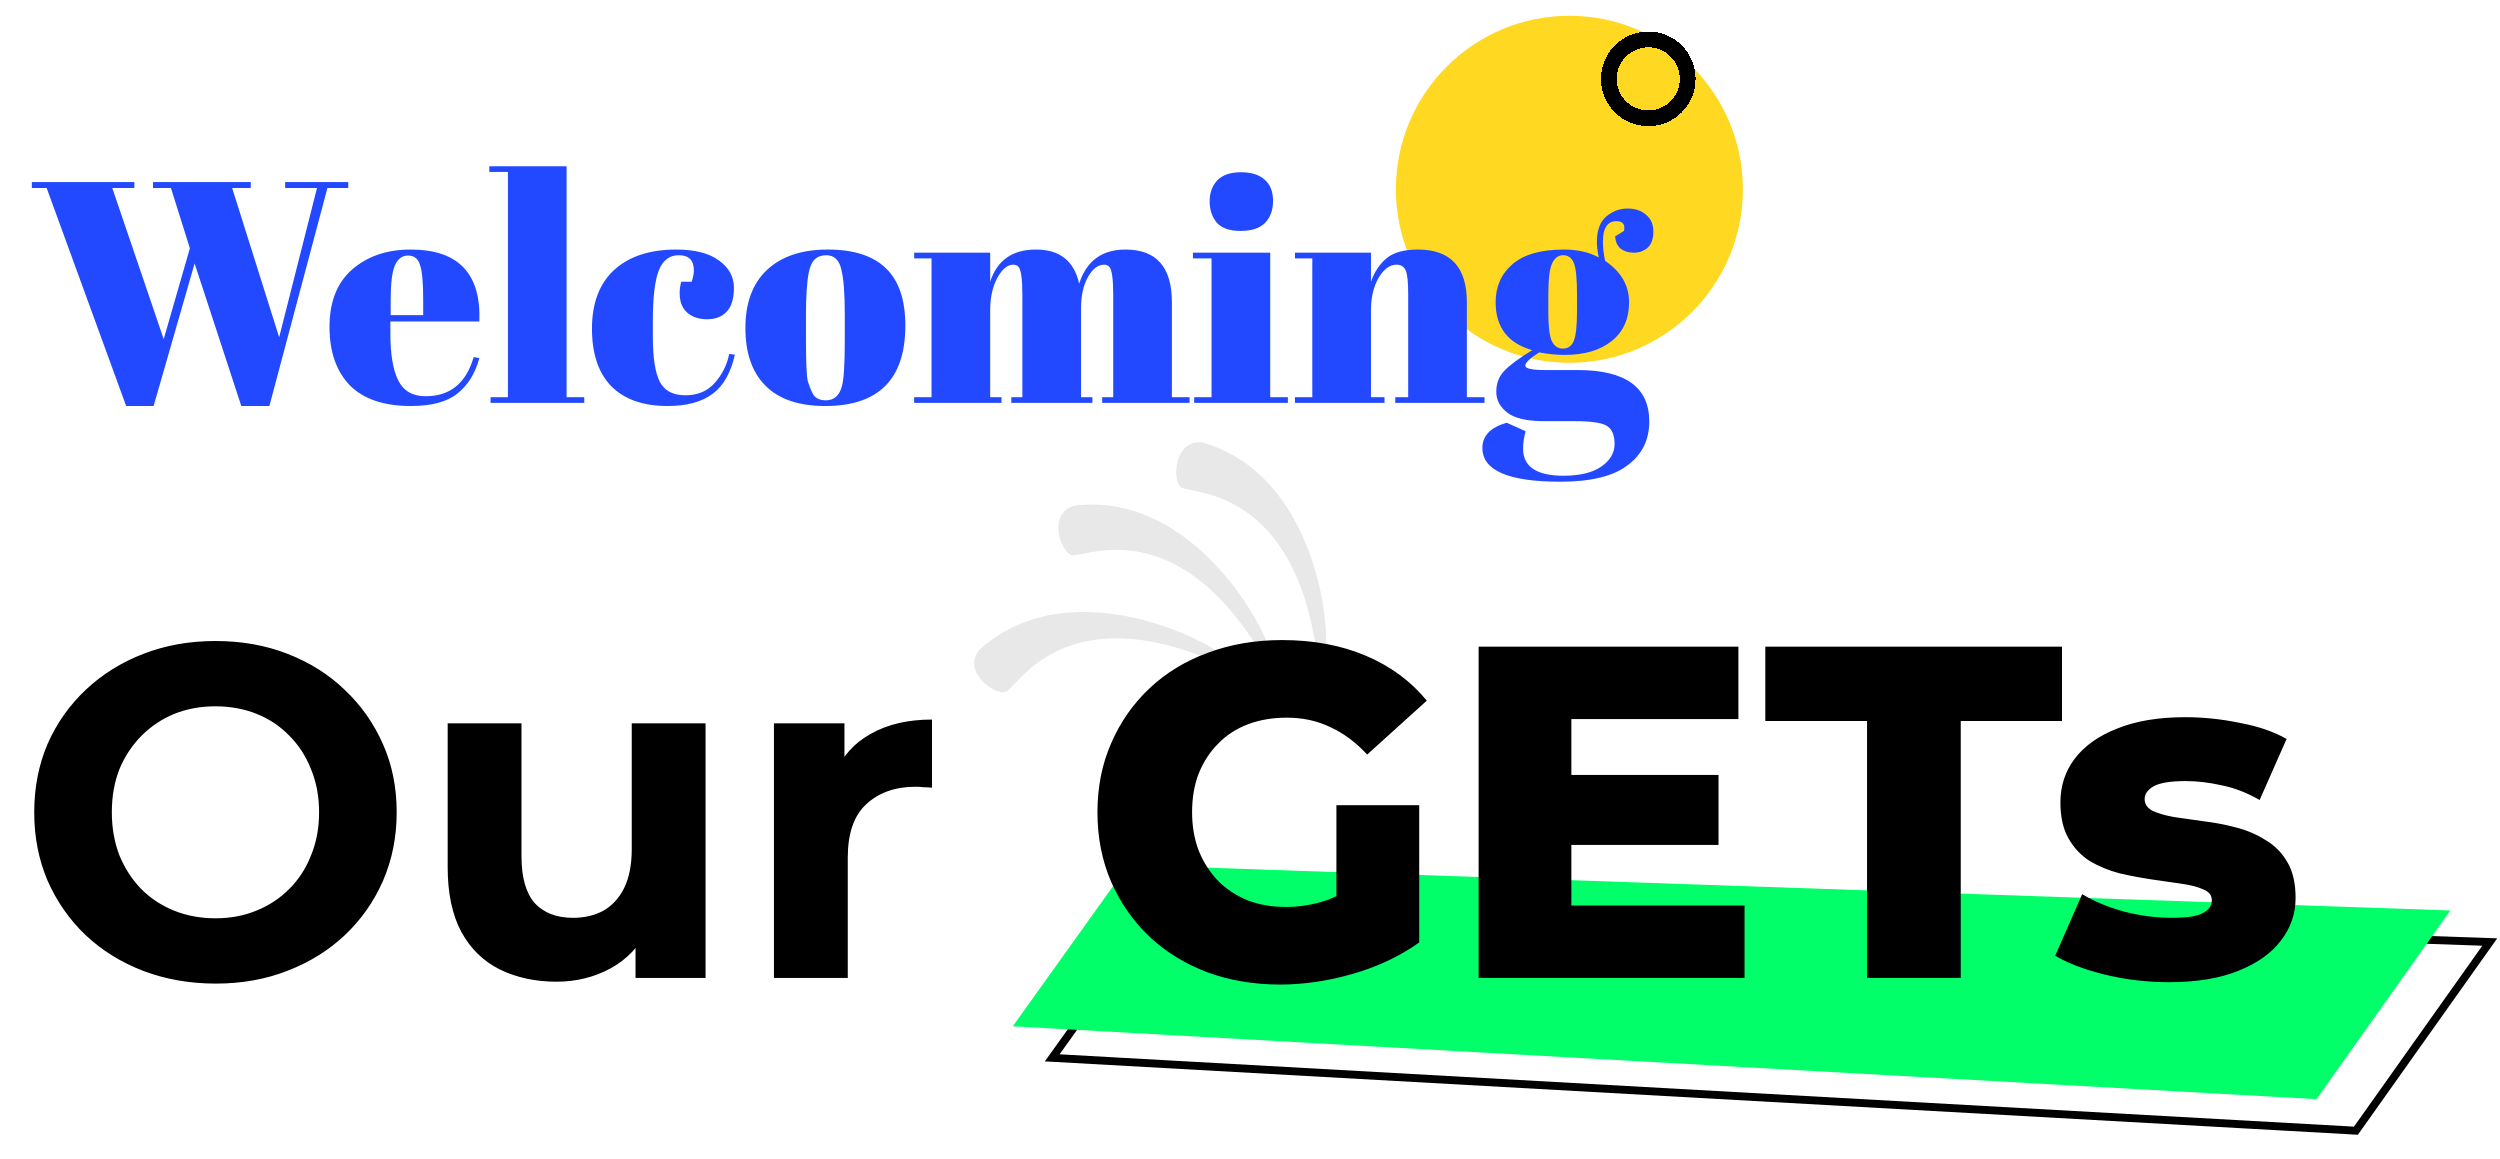 <svg width="317" height="147" viewBox="0 0 317 147" fill="none" xmlns="http://www.w3.org/2000/svg">
<path d="M315.704 119.448L148.059 113.677L133.421 134.134L298.732 143.372L315.704 119.448Z" stroke="black"/>
<path d="M136.146 64.133C148.687 62.479 157.502 74.501 160.342 80.718C161.208 82.616 160.403 83.357 158.993 81.374C148.213 64.934 137.192 70.853 135.855 70.391C134.518 69.929 132.78 65.215 136.146 64.133Z" fill="#E8E8E8"/>
<path d="M152.411 56.091C164.595 59.49 167.987 74.007 168.159 80.84C168.212 82.925 167.18 83.291 166.661 80.914C163.196 61.562 150.736 62.683 149.688 61.733C148.639 60.784 148.89 55.766 152.411 56.091Z" fill="#E8E8E8"/>
<path d="M124.121 82.465C133.401 73.87 147.542 78.589 153.452 82.023C155.256 83.071 155.027 84.142 152.73 83.338C134.433 76.147 128.857 87.346 127.499 87.741C126.141 88.136 121.999 85.293 124.121 82.465Z" fill="#E8E8E8"/>
<path d="M310.704 115.448L143.059 109.677L128.421 130.134L293.732 139.372L310.704 115.448Z" fill="#00FF68"/>
<circle cx="199" cy="24" r="22" fill="#FFD822"/>
<g filter="url(#filter0_d_7857_3342)">
<path d="M18.757 39.002L22.077 27.482L19.677 19.842H17.397V19.082H29.797V19.842H27.437L33.397 38.762L38.197 19.842H34.157V19.082H42.157V19.842H39.517L32.157 47.482H28.597L22.677 29.402L17.477 47.482H13.997L3.917 19.842H2.037V19.082H15.037V19.842H12.237L18.757 39.002ZM50.1 47.482C46.66 47.482 44.073 46.602 42.34 44.842C40.633 43.055 39.78 40.589 39.78 37.442C39.78 34.269 40.74 31.842 42.66 30.162C44.606 28.482 47.073 27.642 50.06 27.642C56.113 27.642 59.02 30.682 58.78 36.762H47.5V38.322C47.5 40.935 47.833 42.909 48.5 44.242C49.166 45.575 50.326 46.242 51.98 46.242C55.073 46.242 57.1 44.589 58.06 41.282L58.78 41.402C58.273 43.322 57.353 44.815 56.02 45.882C54.713 46.949 52.74 47.482 50.1 47.482ZM47.54 35.962H51.66V34.002C51.66 31.842 51.526 30.375 51.26 29.602C51.02 28.802 50.513 28.402 49.74 28.402C48.993 28.402 48.433 28.829 48.06 29.682C47.713 30.509 47.54 31.949 47.54 34.002V35.962ZM60.045 17.082H69.845V46.362H72.085V47.082H60.205V46.362H62.405V17.802H60.045V17.082ZM84.061 28.362C82.888 28.362 82.048 29.002 81.541 30.282C81.034 31.562 80.781 33.682 80.781 36.642V38.722C80.781 41.362 81.074 43.255 81.661 44.402C82.248 45.549 83.328 46.122 84.901 46.122C86.474 46.122 87.728 45.589 88.661 44.522C89.594 43.455 90.194 42.242 90.461 40.882L91.181 40.962C90.674 43.255 89.741 44.909 88.381 45.922C86.994 46.962 85.088 47.482 82.661 47.482C79.568 47.482 77.194 46.655 75.541 45.002C73.888 43.322 73.061 40.882 73.061 37.682C73.061 34.455 73.994 31.975 75.861 30.242C77.754 28.509 80.381 27.642 83.741 27.642C86.114 27.642 87.928 28.109 89.181 29.042C90.434 29.949 91.061 31.095 91.061 32.482C91.061 33.869 90.754 34.882 90.141 35.522C89.554 36.162 88.728 36.482 87.661 36.482C86.621 36.482 85.781 36.202 85.141 35.642C84.501 35.082 84.181 34.255 84.181 33.162C84.181 32.682 84.248 32.202 84.381 31.722H85.701C85.888 31.189 85.981 30.709 85.981 30.282C85.981 29.002 85.341 28.362 84.061 28.362ZM105.117 39.202V35.802C105.117 33.215 104.97 31.335 104.677 30.162C104.41 28.962 103.77 28.362 102.757 28.362C102.17 28.362 101.69 28.535 101.317 28.882C100.97 29.202 100.717 29.749 100.557 30.522C100.317 31.722 100.197 33.549 100.197 36.002V39.122C100.197 42.029 100.277 43.775 100.437 44.362C100.624 44.949 100.81 45.429 100.997 45.802C101.29 46.442 101.864 46.762 102.717 46.762C103.757 46.762 104.437 46.162 104.757 44.962C104.997 44.109 105.117 42.189 105.117 39.202ZM102.637 47.482C99.303 47.482 96.784 46.629 95.077 44.922C93.37 43.215 92.517 40.775 92.517 37.602C92.517 34.402 93.424 31.949 95.237 30.242C97.077 28.509 99.65 27.642 102.957 27.642C106.264 27.642 108.73 28.442 110.357 30.042C111.984 31.615 112.797 34.029 112.797 37.282C112.797 44.082 109.41 47.482 102.637 47.482ZM113.916 28.042H123.556V31.722C124.436 29.002 126.369 27.642 129.356 27.642C132.369 27.642 134.196 29.082 134.836 31.962C135.769 29.082 137.729 27.642 140.716 27.642C144.636 27.642 146.596 29.869 146.596 34.322V46.362H148.836V47.082H137.756V46.362H139.156V33.362C139.156 31.335 138.982 30.149 138.636 29.802C138.476 29.642 138.262 29.562 137.996 29.562C137.222 29.562 136.542 30.082 135.956 31.122C135.369 32.162 135.076 33.482 135.076 35.082V46.362H136.516V47.082H126.236V46.362H127.636V33.362C127.636 31.335 127.462 30.149 127.116 29.802C126.956 29.642 126.742 29.562 126.476 29.562C125.729 29.562 125.049 30.135 124.436 31.282C123.849 32.402 123.556 33.749 123.556 35.322V46.362H124.996V47.082H113.916V46.362H116.116V28.762H113.916V28.042ZM155.303 25.282C153.89 25.282 152.877 24.922 152.263 24.202C151.677 23.482 151.383 22.589 151.383 21.522C151.383 20.455 151.703 19.575 152.343 18.882C153.01 18.189 154.01 17.842 155.343 17.842C156.677 17.842 157.69 18.162 158.383 18.802C159.077 19.415 159.423 20.309 159.423 21.482C159.423 22.629 159.09 23.549 158.423 24.242C157.757 24.935 156.717 25.282 155.303 25.282ZM149.263 28.042H159.063V46.362H161.303V47.082H149.423V46.362H151.623V28.762H149.263V28.042ZM162.199 28.042H171.839V31.722C172.265 30.495 172.919 29.509 173.799 28.762C174.679 28.015 176.012 27.642 177.799 27.642C181.932 27.642 183.999 29.869 183.999 34.322V46.362H186.239V47.082H174.919V46.362H176.559V33.362C176.559 31.762 176.452 30.735 176.239 30.282C176.025 29.802 175.639 29.562 175.079 29.562C174.225 29.562 173.465 30.122 172.799 31.242C172.159 32.362 171.839 33.722 171.839 35.322V46.362H173.559V47.082H162.199V46.362H164.399V28.762H162.199V28.042ZM202.807 25.962L203.927 25.282C204.087 24.455 203.767 24.042 202.967 24.042C201.821 24.042 201.247 24.922 201.247 26.682C201.247 27.375 201.341 28.175 201.527 29.082C203.554 30.442 204.567 32.189 204.567 34.322C204.567 36.429 203.834 38.069 202.367 39.242C200.901 40.415 198.914 41.002 196.407 41.002C195.367 41.002 194.287 40.895 193.167 40.682C191.994 41.429 191.407 41.989 191.407 42.362C191.407 42.735 192.261 42.922 193.967 42.922H198.047C204.101 42.922 207.127 45.095 207.127 49.442C207.127 51.789 206.207 53.642 204.367 55.002C202.554 56.389 199.714 57.082 195.847 57.082C189.261 57.082 185.967 55.655 185.967 52.802C185.967 51.255 186.994 50.189 189.047 49.602L191.447 50.682C191.234 51.455 191.127 52.189 191.127 52.882C191.127 55.175 192.834 56.322 196.247 56.322C198.327 56.322 199.927 55.935 201.047 55.162C202.167 54.389 202.727 53.429 202.727 52.282C202.727 51.135 202.381 50.362 201.687 49.962C201.021 49.589 199.674 49.402 197.647 49.402H193.767C191.607 49.402 190.061 49.042 189.127 48.322C188.194 47.602 187.727 46.722 187.727 45.682C187.727 44.615 188.061 43.735 188.727 43.042C189.394 42.322 190.581 41.442 192.287 40.402C189.194 39.522 187.647 37.495 187.647 34.322C187.647 32.322 188.367 30.709 189.807 29.482C191.247 28.255 193.407 27.642 196.287 27.642C198.021 27.642 199.501 27.975 200.727 28.642C200.567 27.922 200.487 27.269 200.487 26.682C200.487 25.189 200.887 24.109 201.687 23.442C202.487 22.775 203.381 22.442 204.367 22.442C205.354 22.442 206.141 22.709 206.727 23.242C207.341 23.749 207.647 24.455 207.647 25.362C207.647 26.269 207.407 26.949 206.927 27.402C206.447 27.829 205.861 28.042 205.167 28.042C204.501 28.042 203.941 27.869 203.487 27.522C203.061 27.149 202.834 26.629 202.807 25.962ZM194.327 33.442V35.602C194.327 37.389 194.474 38.602 194.767 39.242C195.087 39.882 195.554 40.202 196.167 40.202C196.807 40.202 197.261 39.895 197.527 39.282C197.821 38.642 197.967 37.349 197.967 35.402V33.442C197.967 31.362 197.834 30.002 197.567 29.362C197.301 28.695 196.847 28.362 196.207 28.362C195.594 28.362 195.127 28.709 194.807 29.402C194.487 30.069 194.327 31.415 194.327 33.442Z" fill="#2249FF"/>
</g>
<path d="M27.38 124.72C24.06 124.72 20.98 124.18 18.14 123.1C15.34 122.02 12.9 120.5 10.82 118.54C8.78 116.58 7.18 114.28 6.02 111.64C4.9 109 4.34 106.12 4.34 103C4.34 99.88 4.9 97 6.02 94.36C7.18 91.72 8.8 89.42 10.88 87.46C12.96 85.5 15.4 83.98 18.2 82.9C21 81.82 24.04 81.28 27.32 81.28C30.64 81.28 33.68 81.82 36.44 82.9C39.24 83.98 41.66 85.5 43.7 87.46C45.78 89.42 47.4 91.72 48.56 94.36C49.72 96.96 50.3 99.84 50.3 103C50.3 106.12 49.72 109.02 48.56 111.7C47.4 114.34 45.78 116.64 43.7 118.6C41.66 120.52 39.24 122.02 36.44 123.1C33.68 124.18 30.66 124.72 27.38 124.72ZM27.32 116.44C29.2 116.44 30.92 116.12 32.48 115.48C34.08 114.84 35.48 113.92 36.68 112.72C37.88 111.52 38.8 110.1 39.44 108.46C40.12 106.82 40.46 105 40.46 103C40.46 101 40.12 99.18 39.44 97.54C38.8 95.9 37.88 94.48 36.68 93.28C35.52 92.08 34.14 91.16 32.54 90.52C30.94 89.88 29.2 89.56 27.32 89.56C25.44 89.56 23.7 89.88 22.1 90.52C20.54 91.16 19.16 92.08 17.96 93.28C16.76 94.48 15.82 95.9 15.14 97.54C14.5 99.18 14.18 101 14.18 103C14.18 104.96 14.5 106.78 15.14 108.46C15.82 110.1 16.74 111.52 17.9 112.72C19.1 113.92 20.5 114.84 22.1 115.48C23.7 116.12 25.44 116.44 27.32 116.44ZM70.565 124.48C67.885 124.48 65.485 123.96 63.365 122.92C61.285 121.88 59.665 120.3 58.505 118.18C57.345 116.02 56.765 113.28 56.765 109.96V91.72H66.125V108.58C66.125 111.26 66.685 113.24 67.805 114.52C68.965 115.76 70.585 116.38 72.665 116.38C74.105 116.38 75.385 116.08 76.505 115.48C77.625 114.84 78.505 113.88 79.145 112.6C79.785 111.28 80.105 109.64 80.105 107.68V91.72H89.465V124H80.585V115.12L82.205 117.7C81.125 119.94 79.525 121.64 77.405 122.8C75.325 123.92 73.045 124.48 70.565 124.48ZM98.136 124V91.72H107.076V100.84L105.816 98.2C106.776 95.92 108.316 94.2 110.436 93.04C112.556 91.84 115.136 91.24 118.176 91.24V99.88C117.776 99.84 117.416 99.82 117.096 99.82C116.776 99.78 116.436 99.76 116.076 99.76C113.516 99.76 111.436 100.5 109.836 101.98C108.276 103.42 107.496 105.68 107.496 108.76V124H98.136ZM162.317 124.84C158.997 124.84 155.917 124.32 153.077 123.28C150.237 122.2 147.777 120.68 145.697 118.72C143.657 116.76 142.057 114.46 140.897 111.82C139.737 109.14 139.157 106.2 139.157 103C139.157 99.8 139.737 96.88 140.897 94.24C142.057 91.56 143.677 89.24 145.757 87.28C147.837 85.32 150.297 83.82 153.137 82.78C156.017 81.7 159.157 81.16 162.557 81.16C166.517 81.16 170.057 81.82 173.177 83.14C176.297 84.46 178.877 86.36 180.917 88.84L173.357 95.68C171.917 94.12 170.357 92.96 168.677 92.2C167.037 91.4 165.197 91 163.157 91C161.357 91 159.717 91.28 158.237 91.84C156.757 92.4 155.497 93.22 154.457 94.3C153.417 95.34 152.597 96.6 151.997 98.08C151.437 99.52 151.157 101.16 151.157 103C151.157 104.76 151.437 106.38 151.997 107.86C152.597 109.34 153.417 110.62 154.457 111.7C155.497 112.74 156.737 113.56 158.177 114.16C159.657 114.72 161.277 115 163.037 115C164.797 115 166.517 114.72 168.197 114.16C169.877 113.56 171.577 112.56 173.297 111.16L179.957 119.5C177.557 121.22 174.777 122.54 171.617 123.46C168.457 124.38 165.357 124.84 162.317 124.84ZM169.457 117.94V102.1H179.957V119.5L169.457 117.94ZM198.409 98.26H217.909V107.14H198.409V98.26ZM199.249 114.82H221.209V124H187.489V82H220.429V91.18H199.249V114.82ZM236.742 124V91.42H223.842V82H261.462V91.42H248.622V124H236.742ZM275 124.54C272.24 124.54 269.54 124.22 266.9 123.58C264.3 122.94 262.2 122.14 260.6 121.18L264.02 113.38C265.54 114.3 267.32 115.04 269.36 115.6C271.4 116.12 273.4 116.38 275.36 116.38C277.28 116.38 278.6 116.18 279.32 115.78C280.08 115.38 280.46 114.84 280.46 114.16C280.46 113.52 280.1 113.06 279.38 112.78C278.7 112.46 277.78 112.22 276.62 112.06C275.5 111.9 274.26 111.72 272.9 111.52C271.54 111.32 270.16 111.06 268.76 110.74C267.4 110.38 266.14 109.86 264.98 109.18C263.86 108.46 262.96 107.5 262.28 106.3C261.6 105.1 261.26 103.58 261.26 101.74C261.26 99.66 261.86 97.82 263.06 96.22C264.3 94.58 266.1 93.3 268.46 92.38C270.82 91.42 273.7 90.94 277.1 90.94C279.38 90.94 281.68 91.18 284 91.66C286.36 92.1 288.34 92.78 289.94 93.7L286.52 101.44C284.92 100.52 283.32 99.9 281.72 99.58C280.12 99.22 278.6 99.04 277.16 99.04C275.24 99.04 273.88 99.26 273.08 99.7C272.32 100.14 271.94 100.68 271.94 101.32C271.94 101.96 272.28 102.46 272.96 102.82C273.64 103.14 274.54 103.4 275.66 103.6C276.82 103.76 278.08 103.94 279.44 104.14C280.8 104.3 282.16 104.56 283.52 104.92C284.92 105.28 286.18 105.82 287.3 106.54C288.46 107.22 289.38 108.16 290.06 109.36C290.74 110.52 291.08 112.02 291.08 113.86C291.08 115.86 290.46 117.66 289.22 119.26C288.02 120.86 286.22 122.14 283.82 123.1C281.46 124.06 278.52 124.54 275 124.54Z" fill="black"/>
<g filter="url(#filter1_d_7857_3342)">
<circle cx="209" cy="6" r="5" stroke="black" stroke-width="2" shape-rendering="crispEdges"/>
</g>
<defs>
<filter id="filter0_d_7857_3342" x="0.037" y="17.082" width="213.609" height="48" filterUnits="userSpaceOnUse" color-interpolation-filters="sRGB">
<feFlood flood-opacity="0" result="BackgroundImageFix"/>
<feColorMatrix in="SourceAlpha" type="matrix" values="0 0 0 0 0 0 0 0 0 0 0 0 0 0 0 0 0 0 127 0" result="hardAlpha"/>
<feOffset dx="2" dy="4"/>
<feGaussianBlur stdDeviation="2"/>
<feComposite in2="hardAlpha" operator="out"/>
<feColorMatrix type="matrix" values="0 0 0 0 0 0 0 0 0 0 0 0 0 0 0 0 0 0 0.25 0"/>
<feBlend mode="normal" in2="BackgroundImageFix" result="effect1_dropShadow_7857_3342"/>
<feBlend mode="normal" in="SourceGraphic" in2="effect1_dropShadow_7857_3342" result="shape"/>
</filter>
<filter id="filter1_d_7857_3342" x="199" y="0" width="20" height="20" filterUnits="userSpaceOnUse" color-interpolation-filters="sRGB">
<feFlood flood-opacity="0" result="BackgroundImageFix"/>
<feColorMatrix in="SourceAlpha" type="matrix" values="0 0 0 0 0 0 0 0 0 0 0 0 0 0 0 0 0 0 127 0" result="hardAlpha"/>
<feOffset dy="4"/>
<feGaussianBlur stdDeviation="2"/>
<feComposite in2="hardAlpha" operator="out"/>
<feColorMatrix type="matrix" values="0 0 0 0 0 0 0 0 0 0 0 0 0 0 0 0 0 0 0.25 0"/>
<feBlend mode="normal" in2="BackgroundImageFix" result="effect1_dropShadow_7857_3342"/>
<feBlend mode="normal" in="SourceGraphic" in2="effect1_dropShadow_7857_3342" result="shape"/>
</filter>
</defs>
</svg>
